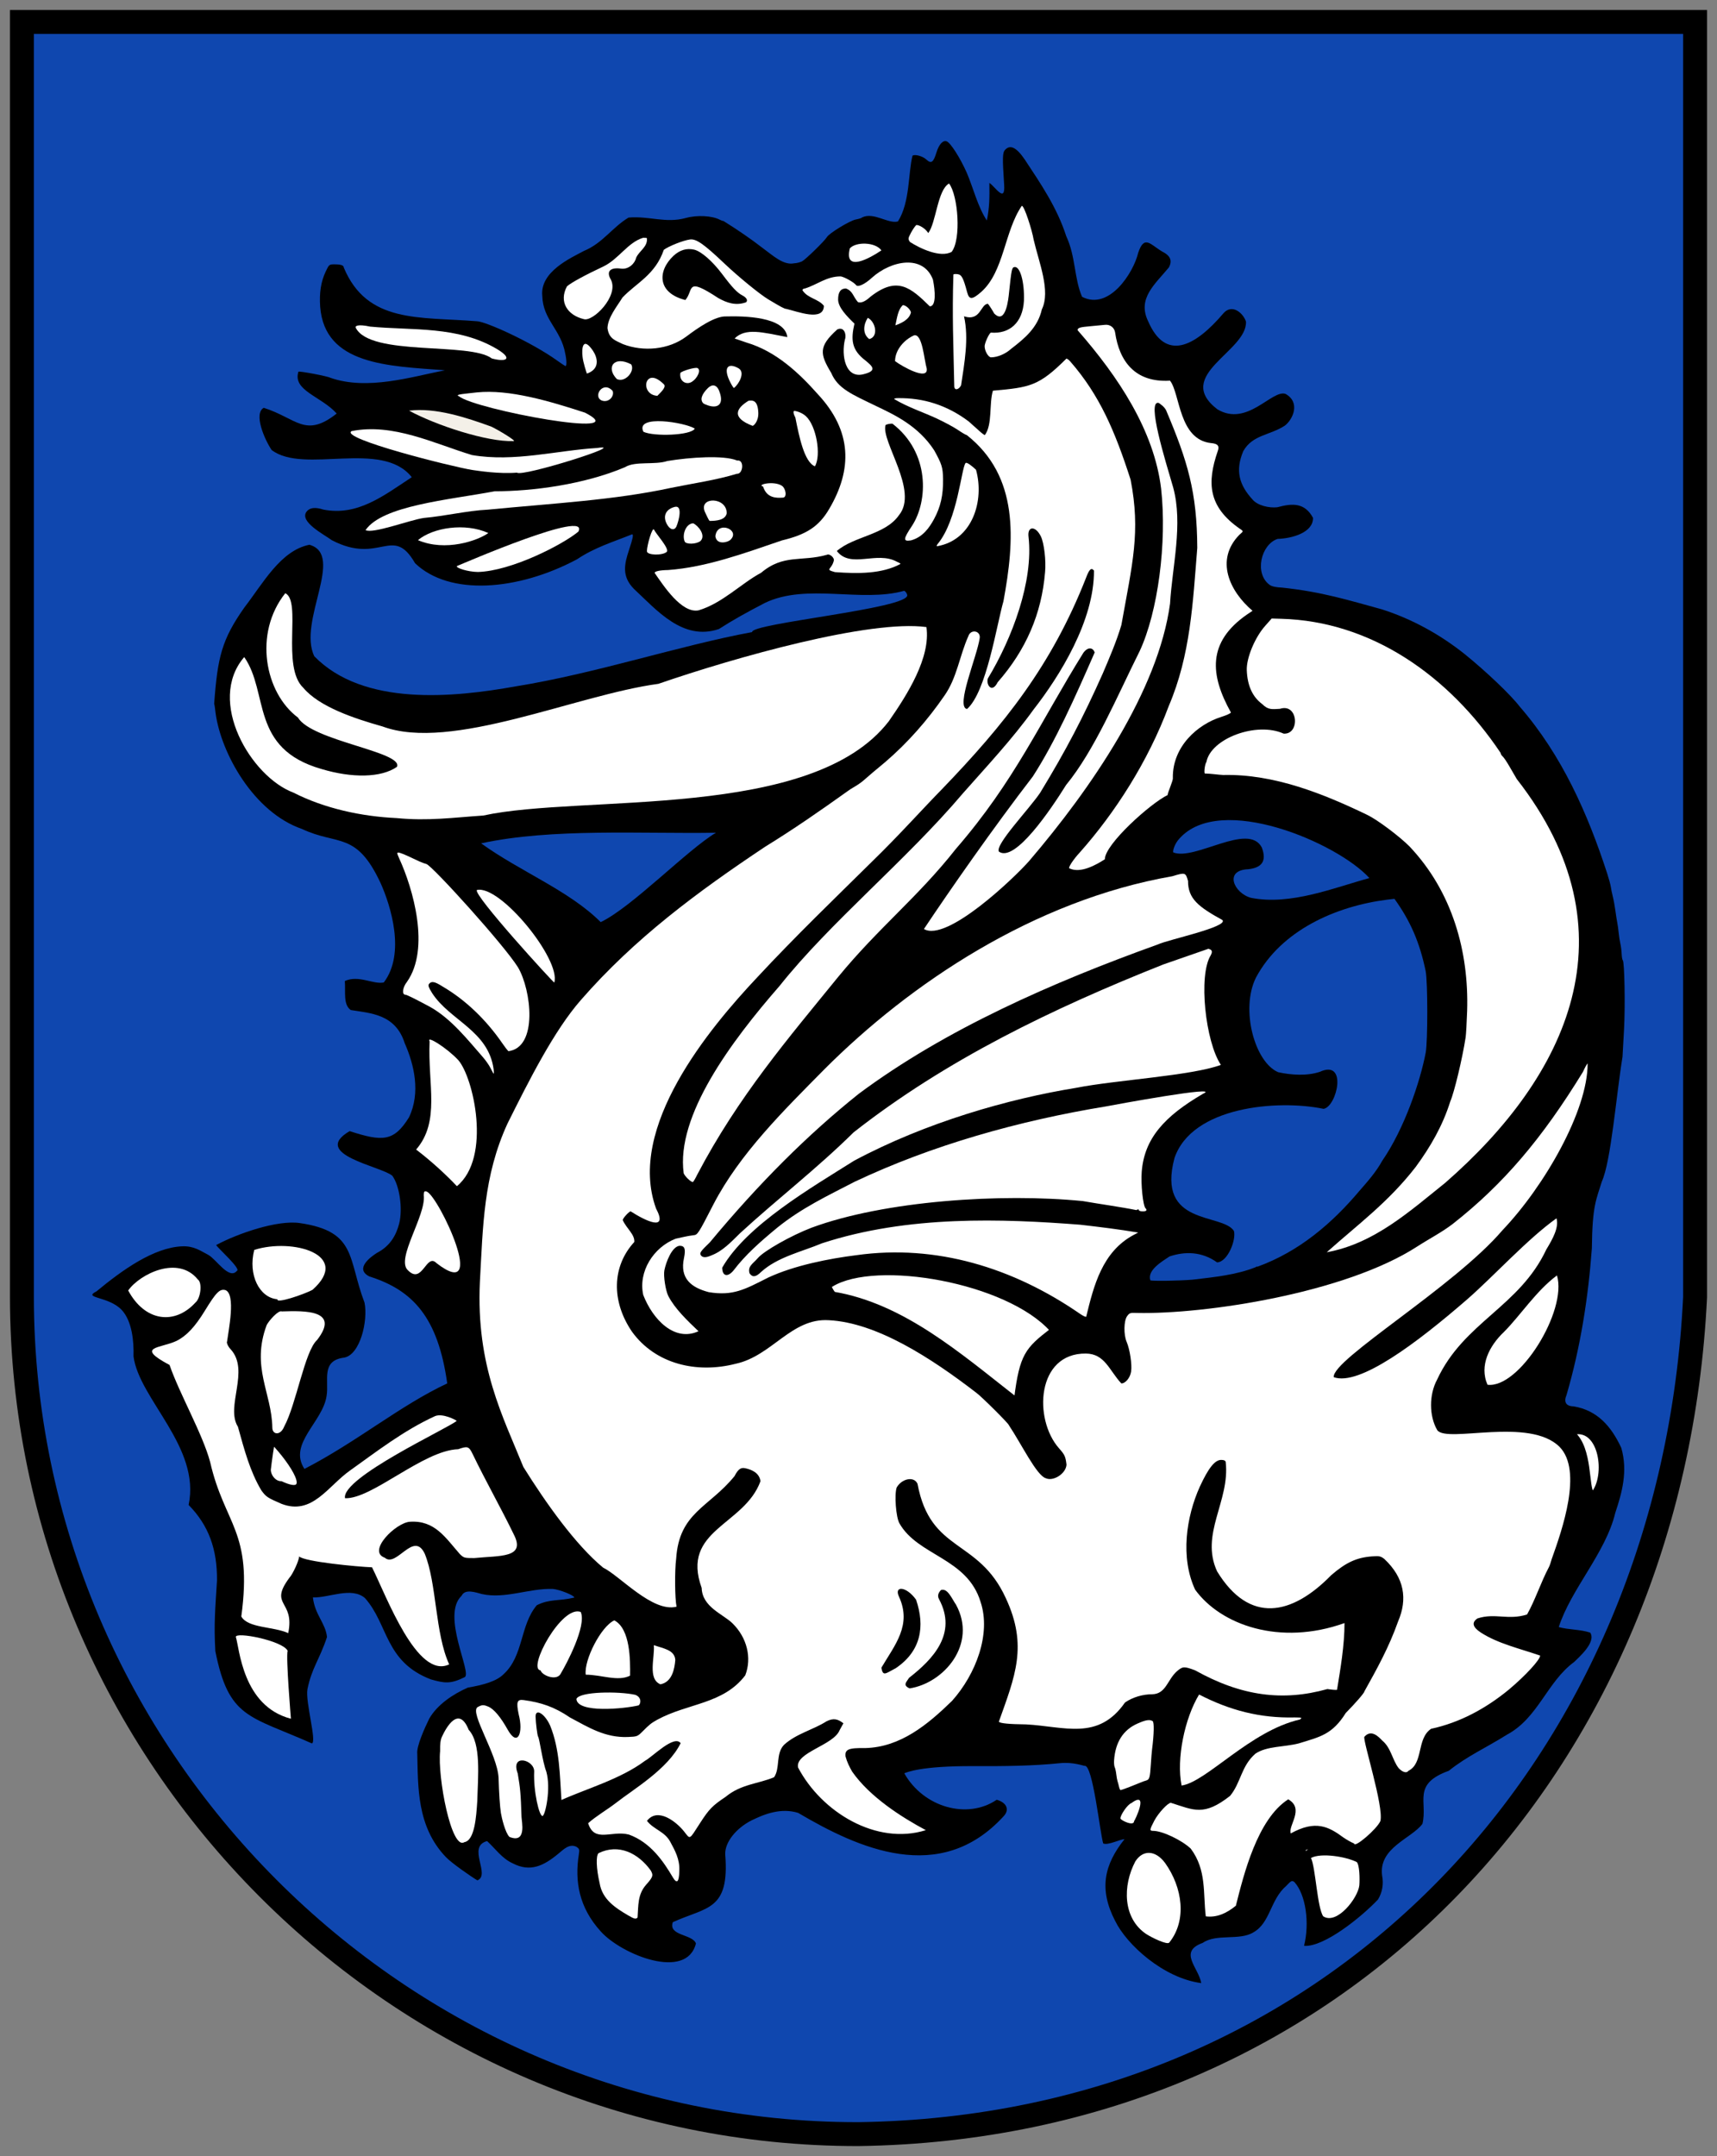 <?xml version="1.0" encoding="UTF-8" standalone="no"?>
<svg xmlns="http://www.w3.org/2000/svg" height="541" width="431">
 <rect width="100%" height="100%" fill="#808080" stroke="none"/>
 <path d="m5.5 5.5h420v320c-5.7 116.87-89.47 208.3-210 210-115.61.15-209.89-94.95-210-210z" fill="#0f47af" fill-rule="evenodd" stroke="#000" stroke-width="6"/>
 <path d="m279.94 482.04c-4.132-7.971-2.813-14.08 2.322-20.532-1.04-.035-4.131 1.604-5.334 1.058-.809-2.563-2.607-19.88-4.664-19.474-.176.037-2.911-1-6.077-.678-6.933.706-13.832.781-21.788.747-13.358-.056-16.756 1.56-17.406 1.8 4.845 8.577 15.839 11.65 23.2 6.639 2.552.713 3.32 2.563 1.638 4.245-15.916 17.284-36.38 7.959-51.48-.95-4.279-1.324-8.397.262-11.685 1.875-3.858 1.957-6.755 5.483-6.619 8.559 1.131 14.191-4.696 13.12-13.161 16.997-1.178 3.458 4.93 2.952 5.807 5.332-2.348 9.409-18.624 2.809-23.834-2.952-5.55-6.06-6.628-12.688-5.553-19.426.195-1.202.134-1.382-.639-1.889-1.743-.815-3.121.595-4.517 1.753-3.65 3.02-7.03 4.719-11.475 2.398-2.712-1.232-4.436-3.792-6.406-5.571-5.159 1.386.98 8.476-2.433 9.856-1.496-.875-6.572-4.394-7.944-5.878-7.296-7.641-6.938-17.623-7.148-25.883-.238-1.859 1.873-6.512 3.02-8.848 2.02-3.491 5.939-6.115 9.675-7.757 3.892-.662 7.229-1.59 8.991-3.382 5.03-4.603 4.063-12.257 8.316-17.289 3.28-1.645 5.503-.976 9.428-1.923 0-.542-3.76-2.042-5.407-2.158-5.891-.221-11.924 2.569-17.782 1.281-1.72-.457-4.248-1.363-5.109.42-5.21 4.895 2.672 19.386.775 20.427-3.61 1.785-5.069 1.515-8.472.57-11.633-4.447-10.659-13.805-16.582-20.425-3.402-2.896-9.13.012-13.05-.149.494 4.404 3.179 6.428 3.534 9.944-1.891 5.675-3.831 7.753-4.913 13.11-.543 3.186 2.414 13.228 1.114 13.577-15.77-7.01-20.865-6.255-24.23-23.16-.39-6.863-.022-10.562.418-17.739.059-7.832-2.069-13.783-7.123-18.935 3.08-14.496-12.447-26.574-13.834-37.29.116-3.797-.375-8.827-2.928-11.604-3.283-3.539-9.966-2.899-6.363-4.704 6.474-5.348 14.321-10.986 21.488-11.3 2.954-.129 4.564 1.11 6.571 2.149 1.989 1.06 5.207 6.368 7.184 4.01 1.131-.428-4.627-5.584-5.221-6.468 5.468-2.939 15.379-6.341 21.01-5.527 14.334 2.089 12.02 8.883 16.245 19.959.927 4.545-1.097 13.07-5.088 13.801-5.903.723-3.813 5.681-4.422 9.539-.903 6.615-9.736 12.04-5.572 18.391 13.201-6.805 23.97-15.892 35.845-21.455-2.323-16.601-8.623-23.385-19.557-26.841-3.832-1.952.503-5.02 1.922-5.915 3.301-1.7 4.826-4.43 5.58-7.378.928-3.699.086-9.524-1.731-11.975-2.795-2.388-20.639-5.353-10.711-11.195 8.251 2.676 11.1 2.664 14.904-3.465 2.954-6.162 1.299-13.228-1.086-18.609-2.326-7.33-8.617-7.505-13.539-8.309-1.951-1.377-1.27-4.571-1.485-7.284 3.503-1.576 7.11.916 9.778.365 5.501-7.23 1.766-19.258-.833-25-6.084-13.03-10.749-9.297-19.662-13.499-12.175-4.173-20.378-19.07-21.732-29.11-.119-1.143-.276-2.183-.351-2.31.85-11.76 1.931-16.15 7.602-24.2 4.648-6 9.05-14.256 16.297-15.713 9.05 2.521-3.02 19.306 1.248 27.998 12.328 12.594 34.883 10.352 50.55 7.536 20.14-3.239 41.06-10.238 59.34-13.621-.367-2.211 39.501-5.898 38.937-9.291-.088-.46-.437-.939-.776-1.065-10.8 3.03-24.462-1.997-34.953 3.035-4.761 2.481-7.87 4.204-11.558 6.56-9.05 3.052-15.6-4.756-21.323-10.08-3.15-3.188-2.375-6.273-1.22-9.793.94-2.837 1.125-3.733.81-3.919-4.894 1.974-9.382 3.281-13.897 6.302-14.853 7.911-32.03 9.238-40.631.967-5.652-9.799-8.786.568-20.926-5.791-1.849-1.381-8.139-4.572-6.341-7.103.789-1.062 2.175-1.24 4.282-.551 8.558 1.639 14.96-3.396 22.16-8.14-7.538-9.535-27.07-.646-35.18-6.82-1.823-2.722-4.57-9.137-1.978-10.587 8.278 2.623 10.394 7.687 18.312 1.44-3.873-4.337-11.12-5.748-9.607-10.496.226-.226 7.477 1.151 8.02 1.524 9.329 3.245 20.41-.26 28.764-1.888-14.263-1.069-30.17-1.318-31.32-15.911-.248-3.518.186-6.317 1.371-8.83.848-1.8.89-1.835 2.198-1.839 1.601-.004 2.345.244 2.345.785 5.879 14.09 18.936 12.338 33.414 13.492 2.02 0 13.536 5.11 20.25 9.933.929.668 1.811 1.256 1.959 1.307.369.128.358-1.394-.024-3.132-1.061-6.03-5.6-8.421-5.762-14.452-.628-6.081 7.141-9.52 10.453-11.299 4.706-1.939 7.07-5.878 11.195-8.368 5.316-.441 9.274 1.498 14.381.104 2.826-.783 6.642-.581 8.565.453.305.164.702.299.882.299 3.35 2.079 6.981 4.557 9.757 6.721 2.683 1.951 5.286 4.461 7.993 3.896.614-.023 1.513-.248 1.999-.5.864-.448 5.726-5.194 6.214-6.066.535-.956 5.761-4.144 7.246-4.421.822-.153 1.531-.385 1.575-.514 2.93-1.448 6.619 1.693 9.02.99 3.062-4.828 2.545-12.208 3.653-16.493.646-.416 2.578.128 3.495.984 1.197 1.117 1.744.726 2.52-1.799.628-2.045 1.639-3.138 2.573-2.78.962.369 3.333 4.069 5.01 7.828 1.708 3.998 2.769 8.571 5.061 12.03.665-3.244.685-5.496.639-9.44 1.523 1.037 4.02 5.193 3.703.444-.454-6.788-.42-8.03.239-8.734 1.289-1.384 2.846-.623 4.917 2.402 4.03 6.112 8.111 12.05 10.44 19.286 2.372 5.03 1.97 10.636 3.967 15.193 6.806 3.527 12.92-6.079 14.08-11.02 1.541-4.639 3.081-2.076 5.995-.36 2.102 1.065 2.621 2.267 1.723 3.996-3.473 4.223-7.995 7.778-5.223 13.498 4.373 10.128 11.683 6.549 19-2.082 2.159-2.309 4.874.067 5.569 2.189.343 7.487-18.296 13.428-7.199 21.998 7.524 4.534 13.708-5.02 17.12-3.861 3.781 2.117 1.925 6.322-.144 7.953-3.834 2.501-8.09 2.267-10.447 6.391-2.05 4.851-1.096 8.441 2.321 12.174 1.27 1.509 4.183 2.169 6.216 1.93 3.915-1.063 6.904-1.112 8.958 2.65.082 3.684-5.224 5.181-8.889 5.292-4.17 1.376-5.937 8.718-1.952 11.569.574.377 1.616.596 3.103.653 10.04 1.07 16.438 3.105 25.02 5.45 7.517 2.396 14.522 6.256 20.706 11.162 5.466 4.414 11.646 10.299 13.865 13.203 10.683 12.295 17.16 27.04 22 41.943.429 1.319.838 2.831.908 3.358.07.528.292 1.607.493 2.399.202.792.492 2.375.646 3.518.154 1.143.368 2.511.476 3.039.108.528.267 1.679.353 2.559.087.88.278 2.103.424 2.719.147.616.292 1.763.323 2.551.031.787.157 1.507.279 1.599.443.335.644 11.523.314 17.478-.126 2.266-.296 5.311-.379 6.767-1.581 9.673-2.883 26.21-5.19 31.29-1.375 4.53-2.39 5.865-2.503 16.758-.908 12.324-2.827 24.716-6.354 36.783-.767 1.798-.119 2.843 1.78 2.867 5.928 1 9.423 4.967 11.963 10.421 1.688 5.866.172 11.247-1.501 16.272-2.411 10.08-11.1 19.1-14.197 28.687 2.492.714 5.264.534 7.892 1.392 1.635 2.483-3.204 6.488-4.02 7.363-6.807 4.973-9.02 14.04-16.853 18.232-5.256 3.306-10 5.371-14.626 9.08-9.285 3.343-5.253 7.754-6.61 13.308-2.761 3.723-11.05 5.967-10.128 12.979.414 2.105.057 4.201-1.024 6-4.061 4.306-13.52 12.01-18.567 11.636 1.42-5.673.474-12.833-2.436-16.02-.634-.421-.778-.352-2.031.972-4.052 3.489-3.968 9.224-8.224 11.649-3.501 2.18-9.291.245-12.762 2.666-6.214 2.211-.964 6.269-.36 10.08-9.561-1.253-18.76-9.743-21.584-15.573z"/>
 <g fill="#fff">
  <path d="m293.49 487.46c4.524-5.611 3.336-13.883-1.035-19.998-2.372-3.215-5.539-3.387-7.457-.406-3.24 6.111-3.171 14.298 2.732 18.243 1.432.927 5.225 2.752 5.76 2.16"/>
  <path d="m160.04 481.15c.216-3.03-.001-5.757 2.125-8.197 1.768-1.976 1.899-2.394 1.149-3.657-3.12-4.27-7.972-6.764-13.06-4.296-.697.632-.585 3.833.262 7.507.658 4.136 4.04 6.265 7.081 8.06 1.651.963 1.99 1.045 2.446.588"/>
  <path d="m310.23 478.18c1.943-7.714 5.37-21.717 13.14-26.685 4.181 2.376-.104 6.611.638 8.553 6.197-3.414 9.457-1.754 13.216 1.024.807.549 1.931 1.207 2.69 1.505 0 1.277 5.712-3.605 6.589-5.632.908-3.618-4.474-20.303-4.02-21.14 1.746-1.992 3.608.026 4.485.942 2.226 1.819 2.545 4.912 4.117 6.916.938 1.027 2.03 1.337 2.429.691 3.852-1.887 2.02-8.05 5.711-10.555 7.214-1.562 13.703-5.05 19.558-9.866 4.165-3.498 7.815-7.467 7.822-8.508-5.105-1.767-10.645-3.01-14.95-5.822-2.01-1.336-2.277-2.492-.8-3.494 4.408-1.458 7.728.517 12.466-.996 2.101-3.736 3.407-7.962 5.519-11.952.153-.285.447-1.144.653-1.909 2.699-7.517 7.8-22.19 2.026-28.16-7.58-7.652-28.3-.893-30.738-4.23-2.067-3.544-2.083-8.908-.036-12.69 6.676-14.399 20.658-18.252 27.423-32.674 1.605-2.619 3.206-5.548 2.543-7.795-7.195 5.101-15.857 14.614-22.396 20.314-12.577 10.921-27.12 21.88-33.521 19.548-.526-4.412 30.26-22.668 42.38-36.901 10.499-11.01 21.385-29.97 21.353-41.794-.134.005-.66.94-1.168 2.079-10.339 16.863-20.02 28.2-32.659 38.14-2.786 2.139-6.01 3.788-8.901 5.656-18.09 11.749-53.29 17.07-70.37 16.702-1.726-.076-1.915-.014-2.509.821-.831 1.168-.889 4.626-.108 6.445.808 1.882 1.382 5.696 1.119 7.433-.238 1.569-1.406 2.992-2.454 2.992-3.056-3.299-4.128-7.445-8.893-7.503-12.389-.131-13.197 16.445-6.77 23.755 1.463 1.647 1.656 2.07 1.902 4.158-.211 2.34-3.377 4.201-5.18 3.379-2.299-.621-6.123-8.575-9.303-13.333 0-.358-6.858-7.18-8.156-8.112-11.402-8.791-25.06-17.604-37-18.209-9.428-.617-14.268 8.969-23.449 10.939-9.748 2.489-20.08.079-25.974-8.04-5.244-7.671-5.05-16.427.571-22.536.153-1.884-1.999-3.421-2.903-5.488 0-.452 1.582-2.188 1.993-2.188 3.624 2.32 9.533 5.259 6.365-.72-7.4-20.373 13.421-45.28 25.368-57.97 9.541-10.265 19.366-19.719 29.12-29.343 6.178-5.993 12.607-13.14 17.272-17.893 15.788-16.378 27.535-31.11 36.14-52.955.844-2.265 1.342-2.736 2.027-1.911.084 12.524-8.57 26.449-15.212 34.935-5.333 7.405-11.511 13.966-17.675 20.95-14.246 16.829-33.36 32.384-46.05 48.36-12.195 13.967-26.02 32.583-24.05 46.989.305.781 1.78 2.201 2.285 2.201.123 0 .621-.828 1.105-1.839 10.321-19.671 23.1-34.519 35.392-49.638 10.159-12.374 20.02-20.02 29.558-32.14 14.744-16.989 21.08-31.674 32.01-49.22 1.18-1.554 2.402-1.262 2.819-.056-4.971 11.395-9.883 22.369-15.534 31.13-9.95 12.914-20.74 28.394-27.331 38.27 5.724 3.387 22.712-12.849 26.429-17.09 15.541-18.17 32.395-42.725 35.35-64.54.552-9.398 3.305-19.934.781-29.19-1.851-6.37-6.796-22.08-3.599-21.18.389.304 1.301.838 1.819 1.814 5.426 12.802 7.774 20.566 7.835 34.562-1.108 13.689-1.675 26.86-7.153 39.661-5.219 13.993-13.516 26.821-22.315 36.731-1.581 1.682-3.188 4.062-2.562 4.04 2.77 1.286 6.644-.898 8.83-2.311-.004-3.764 11.486-14.06 15.758-16.11-.011-.61 1.426-3.666 1.31-4.282-.118-7.942 6.271-13.484 12.151-15.324 1.252-.388 2.346-.886 2.431-1.107-5.236-9.402-6.03-17.626 4.071-24.615l1.35-.906c-5.741-4.873-9.481-12.749-3.306-19.07.944-.87 1.187-.825.109-1.523-7.965-5.531-8.259-11.552-5.55-19.443.511-1.322.037-1.907-1.663-2.049-8.147-.882-7.746-12.422-10.304-15.661-8.763.533-12.724-4.853-13.781-12.09-.177-1.229-1.273-2.063-2.524-1.922-.532.06-2.047.204-3.366.319-3.039.265-3.518.407-3.518 1.039 10.197 11.64 19.19 25.15 20.956 39.744 1.503 13.548-.802 30.986-5.389 40.78-5.74 11.489-11.274 24.816-18.465 33.584-3.798 6.093-12.876 19.587-16.872 16.713-.996-1.752 7.536-10.584 10.354-14.75 6.533-10.706 10.894-19.11 15.728-29.949 1.698-3.983 3.434-8 4.668-12.154 2.772-15.479 4.86-23.314 2.321-36.463-3.918-12.153-7.774-21.22-15.15-29.666-.342-.396-.777-.72-.966-.72-6.936 6.901-9.1 7.218-18.453 8.05-1 3.292-.064 8.494-2.026 11.14-.135 0-.759-.468-1.386-1.04-.627-.572-1.831-1.649-2.677-2.394-5.427-4.081-11.345-5.938-17.818-5.836-.484-.009-.88.095-.88.23 3.457 2.058 7.383 3.338 10.702 4.884 1.928.898 4.337 2.2 5.354 2.894 1.017.694 1.996 1.262 2.177 1.262 13.177 10.405 12.04 26.308 9.199 41.695-1.676 5.775-4.24 22.726-9.14 27.04-2.958-.505 2.484-13.09 3.181-17.788.264-1.89-2.269-2.329-2.849-.502-2.226 4.964-2.849 10.431-5.989 14.912-4.226 6.144-9.215 11.837-14.882 16.694-2.13 1.753-4.672 3.905-5.407 4.58-.451.414-1.468 1.126-2.259 1.584-.792.458-1.511.915-1.599 1.015-7.441 5.303-13.518 9.524-20.9 14.08-16.918 11.272-32.728 22.948-46.23 38.446-6.749 7.692-13.08 20.293-18.43 31.02-6.076 13.25-6.138 25.775-6.924 39.803-.963 21.03 5.798 33.679 10.922 46.35 5.619 9 13.05 19.493 20.01 25.25 4.201 2.036 12.407 11.332 18.44 9.805-.434-2.026-.492-9.05-.1-12.04.758-11.644 8.231-12.822 14.654-20.729 1.044-2.056 1.803-2.166 2.754-1.957 1.506.331 3.465 1.099 3.758 3.234-4.05 11.149-20.05 12.154-14.762 26.786.144 4.808 5.375 6.565 7.74 8.882 3.649 3.583 4.897 8.671 3.201 13.05-5.56 7.284-14.322 6.921-22.11 11.149-1.603.917-1.848 1.113-3.686 2.946-1.242 1.239-1.368 1.286-3.643 1.374-5.694.234-9.843-2.38-14.554-4.891-3.886-2.657-7.234-3.767-11.581-4.367-1.701-.237-1.947.428-1.307 3.539 1.245 4.679-.239 8.336-2.727 3.924-1.807-3.235-3.488-5.233-4.895-5.822-1.202-.502-1.579-.485-2.687.123-2.089 1.317 5.01 11.862 5.269 17.773.109 3.792.339 7.236.587 8.801.189 1.191 1.092 4.986 2.146 5.995 4.368 1.76 3.068-3.843 3.03-4.962-.204-6-.298-7.08-.954-10.955-1.896-5.06 4.143-3.474 4.13-.54-.23 5.05 1.296 11.464 2.121 11.188.69-.231 2.126-6.903.92-11.128-.965-2.526-1.668-8.135-2.057-8.764-.2-.323-.583-3.351-.631-4.982-.066-2.226 2.31-.789 3.655 2.212 2.442 6.02 2.403 12.483 2.835 18.668 6.05-2.755 14.862-5.238 20.988-9.847 1.744-.879 7.297-6.627 8.935-4.416-3.23 6.55-11.872 11.563-16.283 15.03-2.065 1.601-5 3.308-6.94 5.058 1.589 5.03 5.855 1.725 10.234 2.849 5.447 1.956 8.703 6.793 11.03 10.74 1.031 1.738 1.571 1.186 1.62-1.657.147-2.91-1.104-5.113-2.314-7.349-1.418-2.554-4.132-3.01-5.803-5.176 2.732-3.518 7.43.307 9.275 2.615 1.654 2.084 1.241 2.292 4.03-2.026 2.277-3.532 3.132-4.412 6.399-6.586 3.912-3.257 8.292-3.285 12.205-4.949 1.571-2.281.347-5.903 2.501-8.137 3.105-2.827 7.295-3.737 10.683-5.908 1.792-.879 2.855-.537 4.217.511l-.94 1.702c-1.5 3.835-11.208 5.595-10.444 9.385 5.87 11.185 19.664 19.62 32.07 15.728-6.079-3.248-14.05-8.32-18.495-14.697-.686-1.214-1.285-2.394-1.654-3.788-.208-1.781.734-2.183 4.95-2.111 8.868-.227 15.685-5.916 21.775-11.835 5.983-6.685 9.83-16.78 7.185-24.796-3.359-11.151-15.738-11.546-20.394-19.779-.863-1.554-1.29-7.132-.686-8.964 1.27-2.25 4.371-2.915 5.237-.935 3.249 17.436 15.284 13.599 22.17 28.702 5.583 11.978 2.308 19.567-1.761 31.01.396.396 2.523.6 6.84.657 9.64.496 18.08 4.203 24.832-5.498 1.907-1.312 4.414-2.069 6.832-2.064 3.459-.077 3.799-3.636 6.191-5.767 1.496-1.26 1.785-1.275 4.583-.237 11.604 6.48 22.01 7.832 33.2 4.694 1.142.174 2.231.257 2.42.185.846-5.205 1.877-11.139 1.876-16.74-16.241 5.8-31.07.471-37.495-8.377-3.765-8.08-2.232-18.313 1.173-25.847 2.161-4.686 3.781-6.717 5.357-6.717.715 0 1.068.166 1.14.536 1.127 9.76-6.515 18.07-2.151 27.448 8.106 13.241 18.721 11.08 28.631.947 3.711-3.204 6.372-4.431 10.231-4.72 1.832-.137 2.18-.066 3.095.632 5.067 4.75 5.878 10.07 3.469 15.689-2.316 6.528-5.303 11.896-8.469 17.57 0 .357-2.13 2.822-4.669 5.404-3.383 5.399-6.406 5.973-11.784 7.625-3.622.949-8.04.642-10.885 2.573-3.627 3.159-3.6 7.228-6.368 10.602-6.624 5.176-9.07 3.562-14.87 1.734-.76 0-3.16 2.595-4.156 4.495-1.189 2.269-1.222 2.542-.303 2.542 2.305 0 7.163 2.293 9.459 4.465 4.02 5.389 3.056 11.161 3.771 16.991 2.741.358 5.235-.764 7.564-2.684z"/>
  <path d="m341.22 473.06c.129-1.608.058-5.153-.652-5.82-2.597-1.341-8.922-2.406-11.487-1.033 1.156 2.385 1.559 12.433 3.072 14.643 3.437 2.219 8.729-4.594 9.07-7.79"/>
 </g>
 <path d="m328.76 464.22c.529-.44.611-.631.275-.635-1.053-.014-1.871.378-1.703.816.231.603.532.565 1.428-.181z" fill="#ebebeb" stroke="#000" stroke-width=".781"/>
 <g fill="#fff">
  <path d="m119.81 451.89c.148-6.04 1.047-14.377-2.158-17.832-2.494-6.219-5.645-.601-6.691 1.679-.39.807-.525 1.834-.484 3.678-.673 6.526 2.835 24.938 6.076 22.827 2.581-.407 3-6.288 3.257-10.353"/>
  <path d="m284.03 452.42c-1.074.372-2.87 3.182-2.777 3.881.058.437 3.426 2.104 3.426.637.163 0 3.875-7.835-.649-4.518"/>
  <path d="m283.6 448.36c1.157-.449 2.392-.944 2.744-1.099.352-.156.963-.374 1.359-.484.839-.235.976-.714 1.187-4.157.086-1.407.222-3.063.302-3.678.494-3.818.554-6.813.141-7.07-.751-.476-1.752-.308-3.895.654-3.508 1.574-5.464 4.666-5.779 9.139-.05.704.021 1.503.157 1.777.136.273.311 1.065.39 1.759.078.694.22 1.478.315 1.742.095.264.259.876.365 1.359.106.484.287.88.401.88.115 0 1.156-.367 2.313-.816"/>
  <path d="m326.32 431.46c.599-.463.517-.496-1.279-.515-8.805.214-16.341-1.791-24.05-5.748-3.606 5.962-5.738 16.08-4.393 22.836 6.272-.889 17.231-13.757 29.724-16.572"/>
  <path d="m160.31 427.92c.571-.417.813-2.033-.855-2.649-4.111-.914-14.03-.861-14.763 1.043.213 3.634 12.1 2.455 15.618 1.606"/>
  <path d="m169.51 416.52c-.155-2.531-3-2.866-5.388-3.707.295 3-1.62 8.479 1.659 9.82 2.954-.56 3.551-3.911 3.73-6.112"/>
  <path d="m72.2 414.21c-1.248-2.543-13.218-4.866-12.999-3.439.902 2.626 1.604 17.343 13.825 20.5 0 0-1.302-15.563-.825-17.06"/>
  <path d="m158.16 420.46c.058-3.792.088-11.756-3.955-13.87-3.347 1.498-7.671 10.01-7.172 13.63 3.861-.004 8.097 1.802 11.126.24"/>
  <path d="m140.82 419.83c1.239-2.047 6.514-11.873 4.956-15.342-4.764-1.898-13.487 14.31-10.1 14.634.468 1.41 4.255 2.793 5.144.709"/>
  <path d="m112.75 417.62c-3.569-7.76-3.102-20.375-6.135-27.764-2.794-5.878-7.08 3.6-10.02 1.019-4.535-1.596 2.747-8.8 6.293-9.03 6.275-.41 8.923 4 12.532 8.099 1 .978 1.15 1.02 3.621 1.014 6.498-.653 12.992.032 9.947-5.901-3.333-6.868-6.936-13.144-10.365-20.24-.902-1.889-1.278-2.01-3.6-1.175-8.796.282-21.697 12.587-28.415 12.296-1.02-5.151 26.16-17.686 28.03-19.411-.25-.25-3.511-1.957-5.412-1.198-7.954 3.634-14.767 8.969-21.356 13.652-5.588 3.936-9.491 11.337-17.21 8.368-3.553-1.536-3.889-1.761-5.075-3.402-2.838-4.791-4.218-10.02-5.856-15.926-3.202-5.101 3.073-14.08-1.834-19.456-.644-.674-1.087-1.642-.894-1.954.347-2.738 2.254-11.856-.413-12.892-1.421-.372-2.323.529-5.146 5.146-2.493 4.076-4.61 6.332-7.133 7.603-4.102 1.932-10.532 1.358-1.748 6.04 2.485 7.204 8.312 17.336 10.18 24.315 3.636 15.863 10.744 17.298 7.831 38.796 1.69 2.956 8 2.47 11.779 4.169 1.738-8.329-4.981-6.771.272-13.859.877-.929 2.462-4.398 2.462-5.389 1.342 1.35 14.731 2.601 18.302 2.736 3.611 7.219 11.335 28.24 19.372 24.352"/>
  <g stroke="#000" stroke-width=".781">
   <path d="m68.61 362.25c.104-1.936-.977 5.836-.977 6.166-.293 1.425 1.052 3.652 2.945 3.642 8.567 3.933 2.367-5.291-1.968-9.808z"/>
   <path d="m395.02 359.61c4.421 3.882 3.333 13.772 4.768 15.08 3.705-4.461 1.972-16.6-4.768-15.08z"/>
  </g>
  <path d="m71.34 357.95c3.01-5.498 5.157-18.974 8.265-21.724 5.796-7.514-2.924-7.356-8.879-7.159-.837-.381-3.187 2.265-3.792 3.435-3.941 10.567 1.285 16.997 1.426 25.719 0 1.808 2.056 2.08 2.98-.27"/>
  <path d="m390.83 320.03c-5.232 3.88-9.214 10.09-13.325 14.203-3.626 3.441-6.236 8.42-4.115 13.231 7.934 1.042 20.1-18.546 17.44-27.433"/>
  <path d="m263.88 333.74c-11.128-12.337-44.03-18.03-55.07-11.264-1.21-.224.516 2.047.516 2.047 17.377 2.952 31.56 15.372 45.63 26.36 1.373-10.908 2.764-12.386 8.923-17.14z" stroke="#000" stroke-width=".781"/>
  <path d="m167.77 325.23c-.703-1.38-1.274-5.101-.996-6.49.396-2.01 1.864-5.935 3.811-6.143 1.291 0 1.57.759 1.117 3.04-1.138 5.173 1.838 7.458 6.214 8.596 6.078 1 9.05-.685 14.873-3.638 6.524-3.051 15.286-4.785 22.23-5.646 19.931-2.793 39.28 3.116 56.11 14.739.727.503 1.415.822 1.53.707 1.889-7.76 3.999-16.3 11.934-20.533l1.119-.586c-4.863-.811-9.57-1.393-14.553-1.963-19.478-1.5-43.18-2.425-64.845 4.665-5.04 2.12-11.12 3.414-15.274 7.196-1.302 1.302-2.193 1.395-2.908.303-.473-1.772.819-2.312 2.093-3.784 1.527-1.802 8.296-5.635 13.447-7.615 18.375-6.805 47.796-8.721 68.13-6.697 4.319.76 9.524 1.462 13.433 2.262.434-.232.64-.236.64-.011 0 .182.432.331.96.331.934 0 1.207-.291.72-.768-.644-.631-1.211-6.07-.96-9.204.664-8.303 5.665-13.878 15.399-19.541 5.089-2.278-22.753 2.851-24.19 3.145-22.05 3.608-43.863 9.757-63.25 18.926-6.796 3.517-13.327 6.589-19.415 11.508-4.352 3.58-8.06 6.877-10.994 10.735-1.487 1.805-2.855 1.478-2.855-.681 6.103-10.651 22.437-20.11 33.11-26.833 17.98-9.611 38.722-15.532 55.805-18.298 9.69-1.931 28.895-3.01 36.26-5.748-3.872-5.784-5.698-22.404-2.563-27.475.623-1.135.202-1.438-.581-1.653-3.86 1.367-7.834 2.701-11.356 3.948-27.615 10.971-54.44 23.864-77.69 42.11-9.239 9.127-19.288 16.829-28.511 25.312-2.293 2.243-4.363 4.497-7.24 5.584-1.379.615-2.267.564-2.651-.153-.275-.513.07-.982 2.308-3.136 12.37-14.868 24.527-27 37.33-37.24 21.817-16.25 48.724-28.02 75.17-37.529 2.452-1.18 17.764-4.396 16.17-6.113-6-3.308-8.651-5.336-8.631-9.81-.61-2.138-.7-2.165-3.938-1.181-34.83 6.075-65.9 26.992-87.25 48.35-10.208 10.334-21.346 21.246-27.952 33.995-3.767 7.342-3.971 7.658-4.999 7.737-1.559.181-2.942.548-4.488.876-5.527 2.138-9.425 8.222-8.13 14.1 2.362 6.123 7.836 11.88 13.871 9.113-2.798-2.663-5.903-5.627-7.553-8.796z"/>
  <path d="m49.04 326.86c1.39-1.137 1.762-5.061.613-5.813-4.958-6.152-14.554-1.378-17.474 2.764 4.213 7.853 11.688 8.704 16.86 3.05"/>
  <path d="m78.43 323.66c9.922-8.804-4.95-13.09-14.608-10.03-1.627 6.291 1.34 12.03 5.805 12.38-.378 1.192 6.604-1.189 8.802-2.354"/>
 </g>
 <path d="m299.45 321.09c5.387-.637 10.902-1.181 15.752-3.129.22-.174.4-.219.4-.1 10.556-3.82 18.817-10.961 25.588-18.983 2.089-2.387 4.244-4.819 5.757-7.58 5.582-8.07 9.566-19.955 10.93-27.15.536-2.832.531-17.685-.006-20.47-1.504-7.256-3.857-12.602-7.836-18.14l-1.784.205c-12.966 1.635-26.656 7.708-32.986 19.567-3.948 7.965-.307 21.22 5.582 23.732 3.273.717 7.213.984 10.428-.086 7.082-3.246 4.326 8.717.981 9.281-11.59-2.396-33.04-.589-37.44 12.348-4.565 17.13 11.941 13.728 14.92 18.283.617 2.148-1.516 7.774-4.223 7.897-3.83-2.75-8.08-2.795-11.945-1.494-1.995 1.342-5.619 3.446-4.817 5.981.382.236 7.272.134 10.7-.16" fill="#0f47af"/>
 <g fill="#fff">
  <path d="m109.58 316.96c13.223 10.176.608-16.634-2.438-17.956-.636-.176-.725-.075-.768.862.634 5.116-7.081 16.02-3.994 18.861 3.675 3.768 4.594-4.46 7.201-1.768"/>
  <path d="m115.02 265.99c-2.774-2.98-8.08-6.347-7.183-4.68-.482 10.829 2.73 20.03-3.376 27.14 3.846 2.937 7.534 6.336 10.231 9.193 8.761-7.225 4.14-27.346.329-31.651"/>
  <path d="m123.92 268.38c-1.288-9.785-10.969-12.264-15.456-19.2-.921-1.501-1.061-1.939-.746-2.319.598-.72 1.424-.567 3.263.606 5.942 3.452 11.07 8.465 15.11 14.311.519.773 1.208 1.67 1.53 1.992 7.484-.964 5.76-15.389 2.397-21.06-3.438-5.535-21.293-25.24-22.951-25.899-.44-.105-1.231-.395-1.759-.645-5.367-2.546-5.94-2.708-5.425-1.536.138.315.277.645.308.733 3.486 7.563 7.868 22.665 1.953 31.03-1.074 1.32-1.308 3.196-.4 3.2.341 0 2.314.971 6.123 3.01 5.376 2.975 9.546 8.328 13.312 12.614.725.819 1.617 2.1 1.983 2.848.366.748.712 1.359.769 1.359.057 0 .052-.468-.012-1.039"/>
  <path d="m139.14 246.55c1.71-5.799-13.648-24.631-19.437-23.22-.975 1.2 19.272 23.329 19.437 23.22"/>
 </g>
 <g fill="#0f47af">
  <path d="m179.72 208.95c-18.364.317-41.18-1.2-58.945 2.667 9.695 7.02 22.12 11.861 30.01 19.765 7.816-3.714 21.81-18.214 28.939-22.433z"/>
  <path d="m343.75 220.33c-8.04-8.856-37.419-21.457-47.683-9.919-1.266 1.313-1.75 3.24-1.542 3.492 5.476 2.122 18.846-7.661 22.21-1.254 1.356 3.617-.172 5.088-3.418 5.465-6.173.234-3.557 6.03.711 7.173 9.976 1.992 21.09-2.633 29.72-4.958"/>
 </g>
 <g fill="#fff">
  <path d="m121.3 204.64c24.895-5.424 82.52 1.367 101.81-23.662 4.696-6.751 10.529-15.99 9.443-23.63-14.221-1.919-47.867 7.544-67.28 14.242-20.706 2.785-52.02 17.09-69.25 10.698-6.978-1.972-15.842-4.88-19.897-9.708-5.594-5.315-.329-21.748-4.519-23.727-8.03 10.118-5.103 25.03 3.172 31.19 3.513 5.898 26.52 8.602 24.868 12.375-3.952 2.758-11.27 2.861-18.977.537-17.983-5.145-13.11-19.13-19.367-28.08-9.549 11.11 1.734 30.04 12.322 34 7.848 4 17.14 6 25.916 6.401 7.954.777 14.318-.141 21.75-.636"/>
  <path d="m191.01 143.76c5.683-4.814 10.178-2.732 16.564-4.552.686-.366 1.991.801 1.711 1.53-.555 2.247-2.37 2.081.312 2.82 5.794.426 11.774.465 16.455-2.057 0-.098-.396-.338-.88-.532-5.066-2.821-11.637 1.817-15.11-2.709 4.281-3.733 12.13-4 15.591-8.982 5.04-6.088-4.521-18.487-3.373-22.592.211-.211.99-.384 1.73-.384 9.464 7.266 8.966 19.457 4.918 25.646-2.22 3.319-2.271 3.97-.287 3.653 2.971-.778 4.646-3.197 5.798-5.31 1.682-3.106 2.347-6.04 2.286-10.08-.044-2.899-.302-3.737-2.208-7.187-3.991-6.168-10.02-8.953-14.518-11.1-6.203-3-9.688-4.41-11.345-8.348-2.857-4.744-3.244-6.619 1.51-10.903 1.813-.842 2.351 1.415 1.94 2.47-.983 4.064.092 10.111 4.866 8.703 3.375-.884 1.88-2.041.274-3.385-3.523-2.686-3.686-5.214-2.761-9.257-1.85-1.79-4.088-4.049-4.101-6.03 0-1.892.628-2.781 1.963-2.781 1.746.626 1.76 1.987 3.01 3.408.8.307 1.855-.149 3.179-1.374 6.7-5.213 10.03-2.301 14.865 2.444 1.639 0 1.365-3.875.784-6.717-2.434-6.4-10.53-4.814-15.372-.414-1.727 1.588-3.48 2.398-3.91 1.807-.486-.668-2.855-2.02-3.844-2.189-3.52-.043-5.895 2.063-9.01 3.035-.341 0-.621.194-.621.43 1.339 2.08 3.925 2.102 5.387 3.906-.062 4.048-6.619 1.434-9.439.781-.436 0-1.278-.446-4.533-2.399-2.123-1.274-7.474-5.646-10.991-8.98-5.187-4.917-7.07-6.231-8.635-6.04-1.648.204-5.372 1.672-6.586 2.595-2.14 6.267-6.852 8.273-10.369 11.958-1.362 2.232-3.664 4.957-3.772 7.677.373 2.761 2.02 3.104 3.877 4.03 5.157 1.975 11.48 1.407 15.879-1.88 2.913-2.191 7.266-5.225 10.09-5.07 4.146-.104 14.696-.031 15.299 5.193-6.263-1.214-10.48-2.405-13.231.34l2.994 1.027c7.498 2.208 13.303 7.789 17.867 12.924 8.681 9.282 8.707 18.924 2.894 28.799-2.593 4.45-5.778 6.464-11.872 7.917-9.548 3.255-18.966 6.736-28.593 7.434-1.994.023-3.369.317-3.369.72 2.192 3.138 6.74 10.226 11.03 9.394 5.955-1.766 10.686-6.744 15.653-9.401"/>
 </g>
 <path d="m228.19 421.01c6.04-4.705 12.13-11.1 7.553-19.682-.66-1.127.112-1.949.439-2.342 1.686-.614 2.798 2.269 3.797 3.673 5.395 9.905-3.039 19.659-11.641 21-1.875-.814-.744-1.641-.149-2.649m-3.355-2.41c-2.486 1.273-3.222 2.2-3.585-.145 3.372-5.698 7.708-10.687 4.399-17.841-1.275-2.75 1.849-2.643 4.306.792 2.272 6.68 1.266 12.903-5.121 17.193m23.14-248.36c6.153-10.161 11.459-24.416 10.213-35.491-.369-2.783 1.753-2.886 3.091-.15.813 1.663 1.335 6.106 1.054 8.968-.856 10.473-4.815 19.543-11.885 27.607-1.506 2.999-2.984.526-2.472-.934m-67.66-95.44c-8.355-5.484-6.06-2.073-8.28.482-7.129-1.802-6.993-7.317-2.961-11.11 1.597-1.448 3.265-1.945 5.142-1.533 1.758.386 4.618 2.874 7.081 6.158 2.531 3.376 3.767 4.673 5.118 5.371 1.015.525 1.38 1.257.843 1.691-2.589.926-4.832.121-6.941-1.062"/>
 <g fill="#fff">
  <path d="m145.18 133.4c3.01-5.82-29 8.03-30.494 8.645-.297.481 2.801 1.448 5.281 1.479 8.37-.236 21.21-6.815 25.21-10.124"/>
  <path d="m167.37 138.47c.766-.723-2.77-4.596-3.179-5.538-.406-.933-1.795 3.885-1.802 5.371-.005 1.065 3.964 1.128 4.982.168"/>
  <path d="m245 117.88c-.939-.91-2.399-2.054-2.636-1.671-1.041 1.297-2.01 14.195-6.906 20.18-.249.278-.374.585-.277.682 8.942-1.509 11.972-11.448 9.819-19.19"/>
  <path d="m122.58 133.75c-5.837-2.634-13.868-1.38-17.669 1.786 6.919 2.967 15.05.112 17.669-1.786"/>
  <path d="m175.85 135.74c1.391-1.419-.558-3.845-1.855-4.433-1.874.093-2.83 2.932-2.13 4.558.293.763 2.898.746 3.985-.124"/>
  <path d="m179.57 134.57c.337 2.296 3.163 1.482 3.747.914 2.713-2.518-3.314-5.03-3.747-.914"/>
  <path d="m169.76 132.19c.678-1.559 1.632-5.45-.326-5.01-2.129.506-3.188 2.163-2.05 4.31.813 1.536 1.878 1.635 2.377.702"/>
  <path d="m106.37 129.97c5.452-.491 10.886-1.827 16.05-2.083 16.637-1.605 31.819-2.399 46.04-5.475 5.612-1.15 11.191-1.913 16.499-3.527 1.583.144 1.957-3.623.08-3.328-3.354-1.396-11.823-.819-17.518.12-3.173 1.057-8.095-.042-10.621 1.546-10.255 4.354-23.22 6.05-32.718 6.05-11.561 2.166-28.19 3.573-32.425 9.745 1.88.991 11.205-2.579 14.617-3.045"/>
  <path d="m182.42 128.79c.018-4.166-7.06-4.216-5.505-.405.319.66 1 2.239 1.228 2.327 1.639-.005 3.94-.183 4.277-1.922"/>
  <path d="m196.49 124.87c1.161 0 .782-2.359-.266-3.01-2.06-1.279-6.411-.246-4.684.219.916 2.857 3.21 2.924 4.95 2.791"/>
  <path d="m129.77 118.6c1.273 1.153 28.571-7.455 20.12-6.188-10.186.615-20.797 3.587-31.408 1.774-9.527-2.888-19.793-8.08-30.22-6.01-3.188 1.831 25.334 8.969 30.29 9.754 1.588.22 6.623 1.031 11.224.673"/>
  <path d="m202.27 104.41c-1.165-1.052-2.712-1.307-2.847-1.307-.383 0-.284.716.237 1.716.936 4.702 2.21 11.11 4.901 12.198 1.627-2.789.368-10.198-2.292-12.608"/>
 </g>
 <path d="m128.94 110.69c.788-.041-4.071-2.919-5.561-3.616-6.303-2.31-14.04-4.859-20.692-4.03 6.698 3.636 19.476 7.874 26.25 7.644" fill="#f4f0e8"/>
 <g fill="#fff">
  <path d="m174.41 107.55c-2.386-1.547-15.07-3.635-12.901.792 2.59 1.234 11.935.941 12.901-.792"/>
  <path d="m190.35 103.5c-.161-3.534-1.818-2.95-2.436-2.95-3.138 1.894-4.385 4.26.996 6.302.267.006 1.542-1.112 1.44-3.352"/>
  <path d="m146.88 103.56c-8.965-2.93-19.09-5.925-27.18-5.097-2.614.331-5.817.479-4.491.972 4.101 3.355 44.789 10.898 31.668 4.125"/>
  <path d="m180.6 98.29c-.656-1.915-1.902-1.908-2.903-.915-1.64 1.626-2.048 3-1.091 3.889 3.118 1.578 5.334.617 3.993-2.973"/>
  <path d="m153.78 98.09c-2.432-2.712-5.073 1.443-2.697 2.425 1.823.613 3.199-1.195 2.697-2.425"/>
  <path d="m165.01 99.32c.542-.599 2.237-2.01 1.724-2.793-4.914-5.058-6.327 2.539-1.724 2.793"/>
  <path d="m241.25 96.69c.825-5.52 1.998-11.784.732-17.316 4.218 1.343 4.133-3.088 5.991-3.136.281.233 1.326 1.919 1.583 2.416 2.985 3.044 3.603-4.03 3.715-5.056.634-6.03.725-6.467 1.355-6.588 1.431-.276 2.571 3.757 2.399 8.484-.308 5.558-3.694 8.353-8.314 7.964-.493.305-1.548 2.639-1.548 3.425 0 1.19.925 2.781 1.618 2.781 1.609 0 3.656-.871 5.05-2.15 3.464-2.652 6.682-5.373 7.69-9.871 2.267-4.637-.734-11.773-2.066-17.553-.356-2.238-2.356-8.557-2.966-8.437-4.374 6.373-4.433 16.444-10.148 21.569-2.318 2.02-3.05 2.048-3.564.128-.971-3.625-1.379-4.406-2.374-4.552-.52-.076-1.01-.039-1.084.084-.329 10.597.002 17.15.221 28.06.018 1.077 1.105.918 1.709-.25"/>
  <path d="m185.46 92.46c-2.499-1.476-3.923-.465-2.428 2.881.256.572 1 2.01 1.215 2.01 1.374-1.119 2.779-3.917 1.213-4.889"/>
  <path d="m173.58 95.86c1.555-.919 2.478-3.126 1.469-3.513-.597-.229-3.831.708-4.261 1.234-.325 2.087 1.441 3.055 2.792 2.279"/>
  <path d="m158.43 91.42c-4.301-2.263-6.423.789-3.586 3.695 2.132.995 4.643-2.069 3.586-3.695"/>
  <path d="m232.63 92.49c-.687-2.375-1.08-8.731-3.148-8.36-2.503 1.087-4.8 3.669-4.807 6.487 1.766 1.331 8.363 5.04 7.954 1.874"/>
  <path d="m148.85 88.02c-2.634-3.847-2.863-.362-2.623 1.445.113 1.373 1.01 4.095 1.101 4.278 3.326-1.157 2.707-3.919 1.522-5.723"/>
  <path d="m124.76 87.59c-9.87-5.865-21.17-4.624-31.844-5.635-3.175-.687-3.884-.137-3.599.324 3.714 7.21 28.631 3.482 34.14 7.665 3.68.987 5.369.089 1.302-2.354"/>
  <path d="m217.83 79.75c-1.079 1.638-1.404 3.998.372 5.333 2.385-.59 1.624-4.334-.372-5.333"/>
  <path d="m228.67 78.37c-.216-.827-1.302-1.794-2.031-1.809-1.245 1.131-1.48 3.249-1.878 5.076 1.772-.635 3.534-1.564 3.909-3.267"/>
  <path d="m153.36 70.19c-1.273-2.088-.165-3.155 2.504-2.788 1.972.271 3.513-1.328 3.818-2.716.723-1.717 2.926-2.709 2.712-4.902 0-.079-.432-.132-.96-.117-3.839 1.161-6.116 5.321-9.916 7.173-4.594 2.15-8.242 4.138-9.204 5.02-2.095 3.91.174 7.246 4.198 8.207 2.262.805 8.898-5.781 6.846-9.873"/>
  <path d="m221.25 62.827c-1.517-2.124-6.43-2.207-7.925-.503-1.519 6.175 5.04 2.444 7.925.503"/>
  <path d="m238.88 63.2c2.449-3.127 1.637-14.167-.646-17.15-2.906 1.557-3.253 9.88-5.225 12.428-.717-1.165-2.339-2.103-3.01-2.01-.325.298-.934 1.194-1.352 1.991-.722 1.375-.733 1.491-.233 2.255 2.506 1.611 7.642 4.07 10.469 2.483"/>
  <path d="m362.81 296.77c30.642-26.718 47.937-62.87 17.935-101.28-.381-.642-1.228-2.096-1.881-3.23-.653-1.134-1.409-2.245-1.679-2.469-.27-.224-.491-.606-.491-.848-13-19.393-32.474-33.08-55.12-33.675l-2.359-.069-1.645 1.859c-2.597 2.934-4.723 8.08-4.602 11.135.153 3.862 1.432 6.665 3.87 8.48 1.491 1.494 2.476 1.307 4.464 1.186 4.595-1.501 5.082 6.495.914 6.225-6.791-3.074-18.267 1.208-19.382 7.117-.412.496-.704 3.126-.321 2.89 1.562.037 3.215.31 4.537.375 12.788-.3 25.26 4.756 36.16 10.01 2.469 1.18 7.987 5.297 10.582 7.894 10.808 11.39 14.947 26.461 14.49 41.28-.1 2.962-.272 5.961-.38 6.664-.818 5.301-2.857 13.803-3.857 16.08-1.905 6.06-4.938 11.324-8.687 16.435-6.914 8.899-14.404 14.319-22.32 21.392 11.952-2.164 20.94-10.392 29.776-17.448z"/>
 </g>
</svg>
